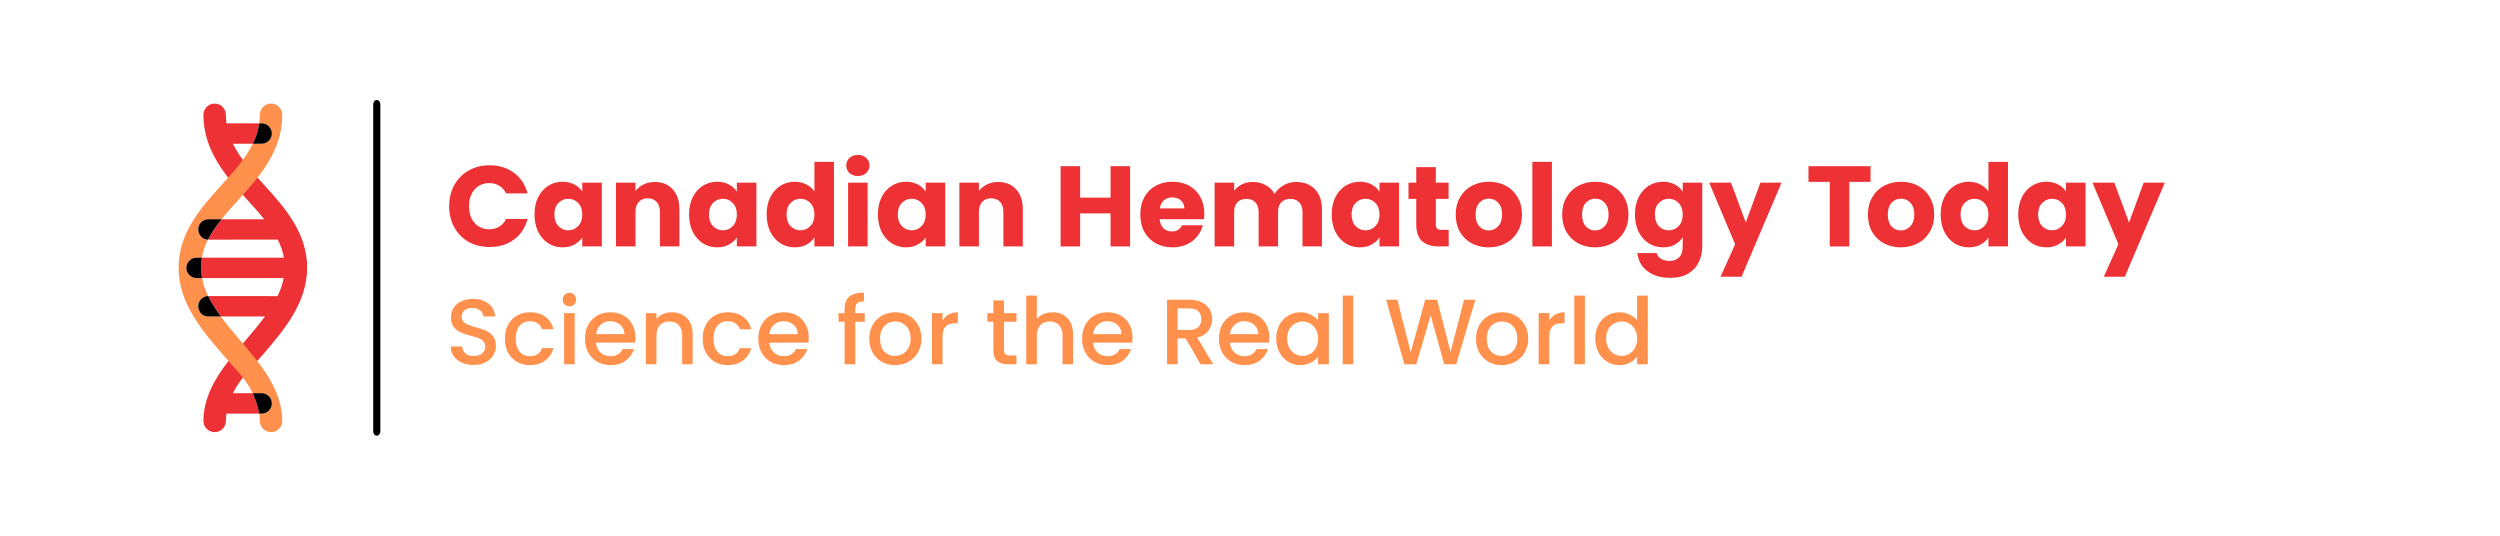 <svg width="700" height="150" viewBox="0 0 700 150" fill="none" xmlns="http://www.w3.org/2000/svg">
<path d="M125.766 57.736C125.766 55.517 126.246 53.544 127.206 51.816C128.166 50.067 129.499 48.712 131.206 47.752C132.934 46.771 134.886 46.28 137.062 46.28C139.728 46.28 142.011 46.984 143.91 48.392C145.808 49.8 147.078 51.72 147.718 54.152H141.702C141.254 53.214 140.614 52.499 139.782 52.008C138.971 51.517 138.043 51.272 136.998 51.272C135.312 51.272 133.947 51.859 132.902 53.032C131.856 54.206 131.334 55.773 131.334 57.736C131.334 59.699 131.856 61.267 132.902 62.44C133.947 63.614 135.312 64.2 136.998 64.2C138.043 64.2 138.971 63.955 139.782 63.464C140.614 62.974 141.254 62.259 141.702 61.32H147.718C147.078 63.752 145.808 65.672 143.91 67.08C142.011 68.467 139.728 69.16 137.062 69.16C134.886 69.16 132.934 68.68 131.206 67.72C129.499 66.739 128.166 65.384 127.206 63.656C126.246 61.928 125.766 59.955 125.766 57.736Z" fill="#ED3134"/>
<path d="M149.661 60.04C149.661 58.206 150.002 56.595 150.685 55.208C151.389 53.822 152.338 52.755 153.533 52.008C154.727 51.261 156.061 50.888 157.533 50.888C158.791 50.888 159.89 51.144 160.829 51.656C161.789 52.168 162.525 52.84 163.037 53.672V51.144H168.509V69H163.037V66.472C162.503 67.304 161.757 67.976 160.797 68.488C159.858 69 158.759 69.256 157.501 69.256C156.05 69.256 154.727 68.883 153.533 68.136C152.338 67.368 151.389 66.291 150.685 64.904C150.002 63.496 149.661 61.875 149.661 60.04ZM163.037 60.072C163.037 58.707 162.653 57.63 161.885 56.84C161.138 56.051 160.221 55.656 159.133 55.656C158.045 55.656 157.117 56.051 156.349 56.84C155.602 57.608 155.229 58.675 155.229 60.04C155.229 61.406 155.602 62.493 156.349 63.304C157.117 64.094 158.045 64.488 159.133 64.488C160.221 64.488 161.138 64.094 161.885 63.304C162.653 62.515 163.037 61.438 163.037 60.072Z" fill="#ED3134"/>
<path d="M183.347 50.952C185.438 50.952 187.102 51.635 188.339 53C189.598 54.344 190.227 56.2 190.227 58.568V69H184.787V59.304C184.787 58.109 184.478 57.181 183.859 56.52C183.241 55.859 182.409 55.528 181.363 55.528C180.318 55.528 179.486 55.859 178.867 56.52C178.249 57.181 177.939 58.109 177.939 59.304V69H172.467V51.144H177.939V53.512C178.494 52.723 179.241 52.104 180.179 51.656C181.118 51.187 182.174 50.952 183.347 50.952Z" fill="#ED3134"/>
<path d="M192.942 60.04C192.942 58.206 193.283 56.595 193.966 55.208C194.67 53.822 195.619 52.755 196.814 52.008C198.009 51.261 199.342 50.888 200.814 50.888C202.073 50.888 203.171 51.144 204.11 51.656C205.07 52.168 205.806 52.84 206.318 53.672V51.144H211.79V69H206.318V66.472C205.785 67.304 205.038 67.976 204.078 68.488C203.139 69 202.041 69.256 200.782 69.256C199.331 69.256 198.009 68.883 196.814 68.136C195.619 67.368 194.67 66.291 193.966 64.904C193.283 63.496 192.942 61.875 192.942 60.04ZM206.318 60.072C206.318 58.707 205.934 57.63 205.166 56.84C204.419 56.051 203.502 55.656 202.414 55.656C201.326 55.656 200.398 56.051 199.63 56.84C198.883 57.608 198.51 58.675 198.51 60.04C198.51 61.406 198.883 62.493 199.63 63.304C200.398 64.094 201.326 64.488 202.414 64.488C203.502 64.488 204.419 64.094 205.166 63.304C205.934 62.515 206.318 61.438 206.318 60.072Z" fill="#ED3134"/>
<path d="M214.661 60.04C214.661 58.206 215.002 56.595 215.685 55.208C216.389 53.822 217.338 52.755 218.533 52.008C219.727 51.261 221.061 50.888 222.533 50.888C223.706 50.888 224.773 51.133 225.733 51.624C226.714 52.115 227.482 52.776 228.037 53.608V45.32H233.509V69H228.037V66.44C227.525 67.293 226.789 67.976 225.829 68.488C224.89 69 223.791 69.256 222.533 69.256C221.061 69.256 219.727 68.883 218.533 68.136C217.338 67.368 216.389 66.291 215.685 64.904C215.002 63.496 214.661 61.875 214.661 60.04ZM228.037 60.072C228.037 58.707 227.653 57.63 226.885 56.84C226.138 56.051 225.221 55.656 224.133 55.656C223.045 55.656 222.117 56.051 221.349 56.84C220.602 57.608 220.229 58.675 220.229 60.04C220.229 61.406 220.602 62.493 221.349 63.304C222.117 64.094 223.045 64.488 224.133 64.488C225.221 64.488 226.138 64.094 226.885 63.304C227.653 62.515 228.037 61.438 228.037 60.072Z" fill="#ED3134"/>
<path d="M240.219 49.288C239.259 49.288 238.47 49.011 237.851 48.456C237.254 47.88 236.955 47.176 236.955 46.344C236.955 45.491 237.254 44.787 237.851 44.232C238.47 43.656 239.259 43.368 240.219 43.368C241.158 43.368 241.926 43.656 242.523 44.232C243.142 44.787 243.451 45.491 243.451 46.344C243.451 47.176 243.142 47.88 242.523 48.456C241.926 49.011 241.158 49.288 240.219 49.288ZM242.939 51.144V69H237.467V51.144H242.939Z" fill="#ED3134"/>
<path d="M245.817 60.04C245.817 58.206 246.158 56.595 246.841 55.208C247.545 53.822 248.494 52.755 249.689 52.008C250.884 51.261 252.217 50.888 253.689 50.888C254.948 50.888 256.046 51.144 256.985 51.656C257.945 52.168 258.681 52.84 259.193 53.672V51.144H264.665V69H259.193V66.472C258.66 67.304 257.913 67.976 256.953 68.488C256.014 69 254.916 69.256 253.657 69.256C252.206 69.256 250.884 68.883 249.689 68.136C248.494 67.368 247.545 66.291 246.841 64.904C246.158 63.496 245.817 61.875 245.817 60.04ZM259.193 60.072C259.193 58.707 258.809 57.63 258.041 56.84C257.294 56.051 256.377 55.656 255.289 55.656C254.201 55.656 253.273 56.051 252.505 56.84C251.758 57.608 251.385 58.675 251.385 60.04C251.385 61.406 251.758 62.493 252.505 63.304C253.273 64.094 254.201 64.488 255.289 64.488C256.377 64.488 257.294 64.094 258.041 63.304C258.809 62.515 259.193 61.438 259.193 60.072Z" fill="#ED3134"/>
<path d="M279.504 50.952C281.594 50.952 283.258 51.635 284.496 53C285.754 54.344 286.384 56.2 286.384 58.568V69H280.944V59.304C280.944 58.109 280.634 57.181 280.016 56.52C279.397 55.859 278.565 55.528 277.52 55.528C276.474 55.528 275.642 55.859 275.024 56.52C274.405 57.181 274.096 58.109 274.096 59.304V69H268.624V51.144H274.096V53.512C274.65 52.723 275.397 52.104 276.336 51.656C277.274 51.187 278.33 50.952 279.504 50.952Z" fill="#ED3134"/>
<path d="M316.423 46.536V69H310.951V59.752H302.439V69H296.967V46.536H302.439V55.336H310.951V46.536H316.423Z" fill="#ED3134"/>
<path d="M337.206 59.784C337.206 60.296 337.174 60.83 337.11 61.384H324.726C324.811 62.493 325.163 63.347 325.782 63.944C326.422 64.52 327.2 64.808 328.118 64.808C329.483 64.808 330.432 64.232 330.966 63.08H336.79C336.491 64.254 335.947 65.309 335.158 66.248C334.39 67.187 333.419 67.923 332.246 68.456C331.072 68.99 329.76 69.256 328.31 69.256C326.56 69.256 325.003 68.883 323.638 68.136C322.272 67.389 321.206 66.323 320.438 64.936C319.67 63.55 319.286 61.928 319.286 60.072C319.286 58.216 319.659 56.595 320.406 55.208C321.174 53.822 322.24 52.755 323.606 52.008C324.971 51.261 326.539 50.888 328.31 50.888C330.038 50.888 331.574 51.251 332.918 51.976C334.262 52.702 335.307 53.736 336.054 55.08C336.822 56.424 337.206 57.992 337.206 59.784ZM331.606 58.344C331.606 57.406 331.286 56.659 330.646 56.104C330.006 55.55 329.206 55.272 328.246 55.272C327.328 55.272 326.55 55.539 325.91 56.072C325.291 56.605 324.907 57.363 324.758 58.344H331.606Z" fill="#ED3134"/>
<path d="M362.876 50.952C365.095 50.952 366.855 51.624 368.156 52.968C369.479 54.312 370.14 56.179 370.14 58.568V69H364.7V59.304C364.7 58.152 364.391 57.267 363.772 56.648C363.175 56.008 362.343 55.688 361.276 55.688C360.21 55.688 359.367 56.008 358.748 56.648C358.151 57.267 357.852 58.152 357.852 59.304V69H352.412V59.304C352.412 58.152 352.103 57.267 351.484 56.648C350.887 56.008 350.055 55.688 348.988 55.688C347.922 55.688 347.079 56.008 346.46 56.648C345.863 57.267 345.564 58.152 345.564 59.304V69H340.092V51.144H345.564V53.384C346.119 52.638 346.844 52.051 347.74 51.624C348.636 51.176 349.65 50.952 350.78 50.952C352.124 50.952 353.319 51.24 354.364 51.816C355.431 52.392 356.263 53.214 356.86 54.28C357.479 53.299 358.322 52.499 359.388 51.88C360.455 51.261 361.618 50.952 362.876 50.952Z" fill="#ED3134"/>
<path d="M372.879 60.04C372.879 58.206 373.221 56.595 373.903 55.208C374.607 53.822 375.557 52.755 376.751 52.008C377.946 51.261 379.279 50.888 380.751 50.888C382.01 50.888 383.109 51.144 384.047 51.656C385.007 52.168 385.743 52.84 386.255 53.672V51.144H391.727V69H386.255V66.472C385.722 67.304 384.975 67.976 384.015 68.488C383.077 69 381.978 69.256 380.719 69.256C379.269 69.256 377.946 68.883 376.751 68.136C375.557 67.368 374.607 66.291 373.903 64.904C373.221 63.496 372.879 61.875 372.879 60.04ZM386.255 60.072C386.255 58.707 385.871 57.63 385.103 56.84C384.357 56.051 383.439 55.656 382.351 55.656C381.263 55.656 380.335 56.051 379.567 56.84C378.821 57.608 378.447 58.675 378.447 60.04C378.447 61.406 378.821 62.493 379.567 63.304C380.335 64.094 381.263 64.488 382.351 64.488C383.439 64.488 384.357 64.094 385.103 63.304C385.871 62.515 386.255 61.438 386.255 60.072Z" fill="#ED3134"/>
<path d="M405.638 64.36V69H402.854C400.87 69 399.323 68.52 398.214 67.56C397.105 66.579 396.55 64.99 396.55 62.792V55.688H394.374V51.144H396.55V46.792H402.022V51.144H405.606V55.688H402.022V62.856C402.022 63.389 402.15 63.773 402.406 64.008C402.662 64.243 403.089 64.36 403.686 64.36H405.638Z" fill="#ED3134"/>
<path d="M416.814 69.256C415.065 69.256 413.486 68.883 412.078 68.136C410.691 67.389 409.593 66.323 408.782 64.936C407.993 63.55 407.598 61.928 407.598 60.072C407.598 58.237 408.003 56.627 408.814 55.24C409.625 53.832 410.734 52.755 412.142 52.008C413.55 51.261 415.129 50.888 416.878 50.888C418.627 50.888 420.206 51.261 421.614 52.008C423.022 52.755 424.131 53.832 424.942 55.24C425.753 56.627 426.158 58.237 426.158 60.072C426.158 61.907 425.742 63.528 424.91 64.936C424.099 66.323 422.979 67.389 421.55 68.136C420.142 68.883 418.563 69.256 416.814 69.256ZM416.814 64.52C417.859 64.52 418.745 64.136 419.47 63.368C420.217 62.6 420.59 61.502 420.59 60.072C420.59 58.643 420.227 57.544 419.502 56.776C418.798 56.008 417.923 55.624 416.878 55.624C415.811 55.624 414.926 56.008 414.222 56.776C413.518 57.523 413.166 58.621 413.166 60.072C413.166 61.502 413.507 62.6 414.19 63.368C414.894 64.136 415.769 64.52 416.814 64.52Z" fill="#ED3134"/>
<path d="M434.533 45.32V69H429.061V45.32H434.533Z" fill="#ED3134"/>
<path d="M446.627 69.256C444.877 69.256 443.299 68.883 441.891 68.136C440.504 67.389 439.405 66.323 438.595 64.936C437.805 63.55 437.411 61.928 437.411 60.072C437.411 58.237 437.816 56.627 438.627 55.24C439.437 53.832 440.547 52.755 441.955 52.008C443.363 51.261 444.941 50.888 446.691 50.888C448.44 50.888 450.019 51.261 451.427 52.008C452.835 52.755 453.944 53.832 454.755 55.24C455.565 56.627 455.971 58.237 455.971 60.072C455.971 61.907 455.555 63.528 454.723 64.936C453.912 66.323 452.792 67.389 451.363 68.136C449.955 68.883 448.376 69.256 446.627 69.256ZM446.627 64.52C447.672 64.52 448.557 64.136 449.283 63.368C450.029 62.6 450.403 61.502 450.403 60.072C450.403 58.643 450.04 57.544 449.315 56.776C448.611 56.008 447.736 55.624 446.691 55.624C445.624 55.624 444.739 56.008 444.035 56.776C443.331 57.523 442.979 58.621 442.979 60.072C442.979 61.502 443.32 62.6 444.003 63.368C444.707 64.136 445.581 64.52 446.627 64.52Z" fill="#ED3134"/>
<path d="M465.658 50.888C466.916 50.888 468.015 51.144 468.954 51.656C469.914 52.168 470.65 52.84 471.162 53.672V51.144H476.634V68.968C476.634 70.611 476.303 72.094 475.642 73.416C475.002 74.76 474.01 75.827 472.666 76.616C471.343 77.406 469.69 77.8 467.706 77.8C465.06 77.8 462.916 77.171 461.274 75.912C459.631 74.675 458.692 72.99 458.458 70.856H463.866C464.036 71.539 464.442 72.072 465.082 72.456C465.722 72.862 466.511 73.064 467.45 73.064C468.58 73.064 469.476 72.734 470.138 72.072C470.82 71.432 471.162 70.397 471.162 68.968V66.44C470.628 67.272 469.892 67.955 468.954 68.488C468.015 69 466.916 69.256 465.658 69.256C464.186 69.256 462.852 68.883 461.658 68.136C460.463 67.368 459.514 66.291 458.81 64.904C458.127 63.496 457.786 61.875 457.786 60.04C457.786 58.206 458.127 56.595 458.81 55.208C459.514 53.822 460.463 52.755 461.658 52.008C462.852 51.261 464.186 50.888 465.658 50.888ZM471.162 60.072C471.162 58.707 470.778 57.63 470.01 56.84C469.263 56.051 468.346 55.656 467.258 55.656C466.17 55.656 465.242 56.051 464.474 56.84C463.727 57.608 463.354 58.675 463.354 60.04C463.354 61.406 463.727 62.493 464.474 63.304C465.242 64.094 466.17 64.488 467.258 64.488C468.346 64.488 469.263 64.094 470.01 63.304C470.778 62.515 471.162 61.438 471.162 60.072Z" fill="#ED3134"/>
<path d="M498.832 51.144L487.632 77.48H481.744L485.84 68.392L478.576 51.144H484.688L488.816 62.312L492.912 51.144H498.832Z" fill="#ED3134"/>
<path d="M523.752 46.536V50.92H517.8V69H512.328V50.92H506.376V46.536H523.752Z" fill="#ED3134"/>
<path d="M532.227 69.256C530.477 69.256 528.899 68.883 527.491 68.136C526.104 67.389 525.005 66.323 524.195 64.936C523.405 63.55 523.011 61.928 523.011 60.072C523.011 58.237 523.416 56.627 524.227 55.24C525.037 53.832 526.147 52.755 527.555 52.008C528.963 51.261 530.541 50.888 532.291 50.888C534.04 50.888 535.619 51.261 537.027 52.008C538.435 52.755 539.544 53.832 540.355 55.24C541.165 56.627 541.571 58.237 541.571 60.072C541.571 61.907 541.155 63.528 540.323 64.936C539.512 66.323 538.392 67.389 536.963 68.136C535.555 68.883 533.976 69.256 532.227 69.256ZM532.227 64.52C533.272 64.52 534.157 64.136 534.883 63.368C535.629 62.6 536.003 61.502 536.003 60.072C536.003 58.643 535.64 57.544 534.915 56.776C534.211 56.008 533.336 55.624 532.291 55.624C531.224 55.624 530.339 56.008 529.635 56.776C528.931 57.523 528.579 58.621 528.579 60.072C528.579 61.502 528.92 62.6 529.603 63.368C530.307 64.136 531.181 64.52 532.227 64.52Z" fill="#ED3134"/>
<path d="M543.386 60.04C543.386 58.206 543.727 56.595 544.41 55.208C545.114 53.822 546.063 52.755 547.258 52.008C548.452 51.261 549.786 50.888 551.258 50.888C552.431 50.888 553.498 51.133 554.458 51.624C555.439 52.115 556.207 52.776 556.762 53.608V45.32H562.234V69H556.762V66.44C556.25 67.293 555.514 67.976 554.554 68.488C553.615 69 552.516 69.256 551.258 69.256C549.786 69.256 548.452 68.883 547.258 68.136C546.063 67.368 545.114 66.291 544.41 64.904C543.727 63.496 543.386 61.875 543.386 60.04ZM556.762 60.072C556.762 58.707 556.378 57.63 555.61 56.84C554.863 56.051 553.946 55.656 552.858 55.656C551.77 55.656 550.842 56.051 550.074 56.84C549.327 57.608 548.954 58.675 548.954 60.04C548.954 61.406 549.327 62.493 550.074 63.304C550.842 64.094 551.77 64.488 552.858 64.488C553.946 64.488 554.863 64.094 555.61 63.304C556.378 62.515 556.762 61.438 556.762 60.072Z" fill="#ED3134"/>
<path d="M565.104 60.04C565.104 58.206 565.446 56.595 566.128 55.208C566.832 53.822 567.782 52.755 568.976 52.008C570.171 51.261 571.504 50.888 572.976 50.888C574.235 50.888 575.334 51.144 576.272 51.656C577.232 52.168 577.968 52.84 578.48 53.672V51.144H583.952V69H578.48V66.472C577.947 67.304 577.2 67.976 576.24 68.488C575.302 69 574.203 69.256 572.944 69.256C571.494 69.256 570.171 68.883 568.976 68.136C567.782 67.368 566.832 66.291 566.128 64.904C565.446 63.496 565.104 61.875 565.104 60.04ZM578.48 60.072C578.48 58.707 578.096 57.63 577.328 56.84C576.582 56.051 575.664 55.656 574.576 55.656C573.488 55.656 572.56 56.051 571.792 56.84C571.046 57.608 570.672 58.675 570.672 60.04C570.672 61.406 571.046 62.493 571.792 63.304C572.56 64.094 573.488 64.488 574.576 64.488C575.664 64.488 576.582 64.094 577.328 63.304C578.096 62.515 578.48 61.438 578.48 60.072Z" fill="#ED3134"/>
<path d="M606.151 51.144L594.951 77.48H589.063L593.159 68.392L585.895 51.144H592.007L596.135 62.312L600.231 51.144H606.151Z" fill="#ED3134"/>
<path fill-rule="evenodd" clip-rule="evenodd" d="M105.5 28C106.052 28 106.5 28.54 106.5 29.205V120.795C106.5 121.46 106.052 122 105.5 122C104.948 122 104.5 121.46 104.5 120.795V29.205C104.5 28.54 104.948 28 105.5 28Z" fill="black"/>
<path d="M60.103 29C61.839 29 63.246 30.407 63.246 32.143C63.246 32.96 63.301 33.752 63.408 34.525H72.592C72.313 36.544 71.685 38.426 70.791 40.24H65.209C67.42 44.726 70.938 48.448 74.264 52.121L74.272 52.13C79.685 58.108 86.027 65.239 86 75C85.972 84.902 79.38 92.521 73.855 99.007C70.867 102.514 67.42 105.615 65.21 110.099H70.791C71.547 111.98 72.24 113.917 72.591 115.813H63.408C63.408 115.813 63.246 117.058 63.246 117.857C63.246 119.593 61.839 121 60.103 121C58.367 121 56.96 119.593 56.96 117.857C56.96 108.974 63.173 101.847 68.612 95.468C70.629 93.102 72.54 90.842 74.185 88.605H61.815C60.414 86.701 59.203 84.814 58.275 82.892L77.716 82.911C78.514 81.262 79.105 79.589 79.429 77.857H56.571C56.387 76.877 56.289 76.022 56.286 75C56.283 74.066 56.36 73.02 56.509 72.143H79.491C79.191 70.373 78.598 68.704 77.777 67.081L58.211 67.106C59.189 65.168 60.494 63.296 62.019 61.395H73.981C72.396 59.419 70.691 57.541 68.992 55.663C63.48 49.569 56.96 42.361 56.96 32.143C56.96 30.407 58.367 29 60.103 29Z" fill="#ED3134"/>
<path d="M72.754 32.143C72.754 30.407 74.161 29 75.897 29C77.633 29 79.04 30.407 79.04 32.143C79.04 42.361 72.52 49.569 67.008 55.663C65.309 57.541 63.604 59.419 62.019 61.395H58.211C56.777 61.395 55.5 62.674 55.5 64.252C55.5 65.781 56.777 67.106 58.211 67.106C57.396 68.721 56.808 70.382 56.509 72.143H55.017C53.439 72.143 52.16 73.514 52.16 75C52.16 76.486 53.439 77.857 55.017 77.857H56.571C56.894 79.582 57.481 81.25 58.275 82.892C56.735 82.936 55.5 84.198 55.5 85.748C55.5 87.326 56.737 88.605 58.274 88.605H61.815C63.46 90.841 65.37 93.101 67.387 95.467L67.388 95.468C72.827 101.847 79.04 108.974 79.04 117.857C79.04 119.593 77.633 121 75.897 121C74.161 121 72.754 119.593 72.754 117.857C72.754 117.058 72.591 115.813 72.591 115.813H73.263C74.841 115.813 76.12 114.534 76.12 112.956C76.12 111.378 74.841 110.099 73.263 110.099H70.791C68.578 105.615 65.134 102.514 62.145 99.007C56.62 92.521 50.028 84.902 50 75C49.973 65.239 56.315 58.108 61.728 52.13C65.057 48.454 68.579 44.725 70.791 40.24H73.263C74.841 40.24 76.12 38.96 76.12 37.383C76.12 35.804 74.841 34.525 73.263 34.525H72.592C72.698 33.752 72.754 32.96 72.754 32.143Z" fill="#FF914D"/>
<path d="M62.019 61.395H58.211C56.777 61.395 55.5 62.674 55.5 64.252C55.5 65.781 56.777 67.106 58.211 67.106C59.189 65.168 60.494 63.296 62.019 61.395Z" fill="black"/>
<path d="M56.509 72.143H55.017C53.439 72.143 52.16 73.514 52.16 75C52.16 76.486 53.439 77.857 55.017 77.857H56.571C56.387 76.877 56.289 76.022 56.286 75C56.283 74.066 56.36 73.02 56.509 72.143Z" fill="black"/>
<path d="M58.275 82.892C56.735 82.936 55.5 84.198 55.5 85.748C55.5 87.326 56.737 88.605 58.274 88.605H61.815C60.414 86.701 59.203 84.814 58.275 82.892Z" fill="black"/>
<path d="M72.591 115.813H73.263C74.841 115.813 76.12 114.534 76.12 112.956C76.12 111.378 74.841 110.099 73.263 110.099H70.791C71.547 111.98 72.24 113.917 72.591 115.813Z" fill="black"/>
<path d="M70.791 40.24H73.263C74.841 40.24 76.12 38.96 76.12 37.383C76.12 35.804 74.841 34.525 73.263 34.525H72.592C72.313 36.544 71.685 38.426 70.791 40.24Z" fill="black"/>
<path d="M132.614 102.182C131.4 102.182 130.308 101.974 129.338 101.558C128.367 101.125 127.604 100.518 127.05 99.738C126.495 98.958 126.218 98.048 126.218 97.008H129.39C129.459 97.788 129.762 98.429 130.3 98.932C130.854 99.435 131.626 99.686 132.614 99.686C133.636 99.686 134.434 99.443 135.006 98.958C135.578 98.455 135.864 97.814 135.864 97.034C135.864 96.427 135.682 95.933 135.318 95.552C134.971 95.171 134.529 94.876 133.992 94.668C133.472 94.46 132.744 94.235 131.808 93.992C130.629 93.68 129.667 93.368 128.922 93.056C128.194 92.727 127.57 92.224 127.05 91.548C126.53 90.872 126.27 89.971 126.27 88.844C126.27 87.804 126.53 86.894 127.05 86.114C127.57 85.334 128.298 84.736 129.234 84.32C130.17 83.904 131.253 83.696 132.484 83.696C134.234 83.696 135.664 84.138 136.774 85.022C137.9 85.889 138.524 87.085 138.646 88.61H135.37C135.318 87.951 135.006 87.388 134.434 86.92C133.862 86.452 133.108 86.218 132.172 86.218C131.322 86.218 130.629 86.435 130.092 86.868C129.554 87.301 129.286 87.925 129.286 88.74C129.286 89.295 129.45 89.754 129.78 90.118C130.126 90.465 130.56 90.742 131.08 90.95C131.6 91.158 132.31 91.383 133.212 91.626C134.408 91.955 135.378 92.285 136.124 92.614C136.886 92.943 137.528 93.455 138.048 94.148C138.585 94.824 138.854 95.734 138.854 96.878C138.854 97.797 138.602 98.663 138.1 99.478C137.614 100.293 136.895 100.951 135.942 101.454C135.006 101.939 133.896 102.182 132.614 102.182Z" fill="#FF914D"/>
<path d="M141.363 94.824C141.363 93.351 141.658 92.059 142.247 90.95C142.854 89.823 143.686 88.957 144.743 88.35C145.8 87.743 147.014 87.44 148.383 87.44C150.116 87.44 151.546 87.856 152.673 88.688C153.817 89.503 154.588 90.673 154.987 92.198H151.789C151.529 91.487 151.113 90.933 150.541 90.534C149.969 90.135 149.25 89.936 148.383 89.936C147.17 89.936 146.199 90.369 145.471 91.236C144.76 92.085 144.405 93.281 144.405 94.824C144.405 96.367 144.76 97.571 145.471 98.438C146.199 99.305 147.17 99.738 148.383 99.738C150.099 99.738 151.234 98.984 151.789 97.476H154.987C154.571 98.932 153.791 100.093 152.647 100.96C151.503 101.809 150.082 102.234 148.383 102.234C147.014 102.234 145.8 101.931 144.743 101.324C143.686 100.7 142.854 99.833 142.247 98.724C141.658 97.597 141.363 96.297 141.363 94.824Z" fill="#FF914D"/>
<path d="M159.449 85.776C158.911 85.776 158.461 85.594 158.097 85.23C157.733 84.866 157.551 84.415 157.551 83.878C157.551 83.341 157.733 82.89 158.097 82.526C158.461 82.162 158.911 81.98 159.449 81.98C159.969 81.98 160.411 82.162 160.775 82.526C161.139 82.89 161.321 83.341 161.321 83.878C161.321 84.415 161.139 84.866 160.775 85.23C160.411 85.594 159.969 85.776 159.449 85.776ZM160.905 87.674V102H157.941V87.674H160.905Z" fill="#FF914D"/>
<path d="M177.926 94.486C177.926 95.023 177.892 95.509 177.822 95.942H166.876C166.963 97.086 167.388 98.005 168.15 98.698C168.913 99.391 169.849 99.738 170.958 99.738C172.553 99.738 173.68 99.071 174.338 97.736H177.536C177.103 99.053 176.314 100.137 175.17 100.986C174.044 101.818 172.64 102.234 170.958 102.234C169.589 102.234 168.358 101.931 167.266 101.324C166.192 100.7 165.342 99.833 164.718 98.724C164.112 97.597 163.808 96.297 163.808 94.824C163.808 93.351 164.103 92.059 164.692 90.95C165.299 89.823 166.14 88.957 167.214 88.35C168.306 87.743 169.554 87.44 170.958 87.44C172.31 87.44 173.515 87.735 174.572 88.324C175.63 88.913 176.453 89.745 177.042 90.82C177.632 91.877 177.926 93.099 177.926 94.486ZM174.832 93.55C174.815 92.458 174.425 91.583 173.662 90.924C172.9 90.265 171.955 89.936 170.828 89.936C169.806 89.936 168.93 90.265 168.202 90.924C167.474 91.565 167.041 92.441 166.902 93.55H174.832Z" fill="#FF914D"/>
<path d="M188.071 87.44C189.198 87.44 190.203 87.674 191.087 88.142C191.988 88.61 192.69 89.303 193.193 90.222C193.696 91.141 193.947 92.25 193.947 93.55V102H191.009V93.992C191.009 92.709 190.688 91.73 190.047 91.054C189.406 90.361 188.53 90.014 187.421 90.014C186.312 90.014 185.428 90.361 184.769 91.054C184.128 91.73 183.807 92.709 183.807 93.992V102H180.843V87.674H183.807V89.312C184.292 88.723 184.908 88.263 185.653 87.934C186.416 87.605 187.222 87.44 188.071 87.44Z" fill="#FF914D"/>
<path d="M196.74 94.824C196.74 93.351 197.035 92.059 197.624 90.95C198.231 89.823 199.063 88.957 200.12 88.35C201.177 87.743 202.391 87.44 203.76 87.44C205.493 87.44 206.923 87.856 208.05 88.688C209.194 89.503 209.965 90.673 210.364 92.198H207.166C206.906 91.487 206.49 90.933 205.918 90.534C205.346 90.135 204.627 89.936 203.76 89.936C202.547 89.936 201.576 90.369 200.848 91.236C200.137 92.085 199.782 93.281 199.782 94.824C199.782 96.367 200.137 97.571 200.848 98.438C201.576 99.305 202.547 99.738 203.76 99.738C205.476 99.738 206.611 98.984 207.166 97.476H210.364C209.948 98.932 209.168 100.093 208.024 100.96C206.88 101.809 205.459 102.234 203.76 102.234C202.391 102.234 201.177 101.931 200.12 101.324C199.063 100.7 198.231 99.833 197.624 98.724C197.035 97.597 196.74 96.297 196.74 94.824Z" fill="#FF914D"/>
<path d="M226.448 94.486C226.448 95.023 226.413 95.509 226.344 95.942H215.398C215.484 97.086 215.909 98.005 216.672 98.698C217.434 99.391 218.37 99.738 219.48 99.738C221.074 99.738 222.201 99.071 222.86 97.736H226.058C225.624 99.053 224.836 100.137 223.692 100.986C222.565 101.818 221.161 102.234 219.48 102.234C218.11 102.234 216.88 101.931 215.788 101.324C214.713 100.7 213.864 99.833 213.24 98.724C212.633 97.597 212.33 96.297 212.33 94.824C212.33 93.351 212.624 92.059 213.214 90.95C213.82 89.823 214.661 88.957 215.736 88.35C216.828 87.743 218.076 87.44 219.48 87.44C220.832 87.44 222.036 87.735 223.094 88.324C224.151 88.913 224.974 89.745 225.564 90.82C226.153 91.877 226.448 93.099 226.448 94.486ZM223.354 93.55C223.336 92.458 222.946 91.583 222.184 90.924C221.421 90.265 220.476 89.936 219.35 89.936C218.327 89.936 217.452 90.265 216.724 90.924C215.996 91.565 215.562 92.441 215.424 93.55H223.354Z" fill="#FF914D"/>
<path d="M242.125 90.092H239.473V102H236.483V90.092H234.793V87.674H236.483V86.66C236.483 85.013 236.916 83.817 237.783 83.072C238.667 82.309 240.045 81.928 241.917 81.928V84.398C241.015 84.398 240.383 84.571 240.019 84.918C239.655 85.247 239.473 85.828 239.473 86.66V87.674H242.125V90.092Z" fill="#FF914D"/>
<path d="M250.575 102.234C249.223 102.234 248.001 101.931 246.909 101.324C245.817 100.7 244.959 99.833 244.335 98.724C243.711 97.597 243.399 96.297 243.399 94.824C243.399 93.368 243.72 92.077 244.361 90.95C245.003 89.823 245.878 88.957 246.987 88.35C248.097 87.743 249.336 87.44 250.705 87.44C252.075 87.44 253.314 87.743 254.423 88.35C255.533 88.957 256.408 89.823 257.049 90.95C257.691 92.077 258.011 93.368 258.011 94.824C258.011 96.28 257.682 97.571 257.023 98.698C256.365 99.825 255.463 100.7 254.319 101.324C253.193 101.931 251.945 102.234 250.575 102.234ZM250.575 99.66C251.338 99.66 252.049 99.478 252.707 99.114C253.383 98.75 253.929 98.204 254.345 97.476C254.761 96.748 254.969 95.864 254.969 94.824C254.969 93.784 254.77 92.909 254.371 92.198C253.973 91.47 253.444 90.924 252.785 90.56C252.127 90.196 251.416 90.014 250.653 90.014C249.891 90.014 249.18 90.196 248.521 90.56C247.88 90.924 247.369 91.47 246.987 92.198C246.606 92.909 246.415 93.784 246.415 94.824C246.415 96.367 246.805 97.563 247.585 98.412C248.383 99.244 249.379 99.66 250.575 99.66Z" fill="#FF914D"/>
<path d="M263.905 89.754C264.339 89.026 264.911 88.463 265.621 88.064C266.349 87.648 267.207 87.44 268.195 87.44V90.508H267.441C266.28 90.508 265.396 90.803 264.789 91.392C264.2 91.981 263.905 93.004 263.905 94.46V102H260.941V87.674H263.905V89.754Z" fill="#FF914D"/>
<path d="M281.132 90.092V98.022C281.132 98.559 281.253 98.949 281.496 99.192C281.756 99.417 282.189 99.53 282.796 99.53H284.616V102H282.276C280.941 102 279.918 101.688 279.208 101.064C278.497 100.44 278.142 99.426 278.142 98.022V90.092H276.452V87.674H278.142V84.112H281.132V87.674H284.616V90.092H281.132Z" fill="#FF914D"/>
<path d="M294.758 87.44C295.85 87.44 296.82 87.674 297.67 88.142C298.536 88.61 299.212 89.303 299.698 90.222C300.2 91.141 300.452 92.25 300.452 93.55V102H297.514V93.992C297.514 92.709 297.193 91.73 296.552 91.054C295.91 90.361 295.035 90.014 293.926 90.014C292.816 90.014 291.932 90.361 291.274 91.054C290.632 91.73 290.312 92.709 290.312 93.992V102H287.348V82.76H290.312V89.338C290.814 88.731 291.447 88.263 292.21 87.934C292.99 87.605 293.839 87.44 294.758 87.44Z" fill="#FF914D"/>
<path d="M317.102 94.486C317.102 95.023 317.068 95.509 316.998 95.942H306.052C306.139 97.086 306.564 98.005 307.326 98.698C308.089 99.391 309.025 99.738 310.134 99.738C311.729 99.738 312.856 99.071 313.514 97.736H316.712C316.279 99.053 315.49 100.137 314.346 100.986C313.22 101.818 311.816 102.234 310.134 102.234C308.765 102.234 307.534 101.931 306.442 101.324C305.368 100.7 304.518 99.833 303.894 98.724C303.288 97.597 302.984 96.297 302.984 94.824C302.984 93.351 303.279 92.059 303.868 90.95C304.475 89.823 305.316 88.957 306.39 88.35C307.482 87.743 308.73 87.44 310.134 87.44C311.486 87.44 312.691 87.735 313.748 88.324C314.806 88.913 315.629 89.745 316.218 90.82C316.808 91.877 317.102 93.099 317.102 94.486ZM314.008 93.55C313.991 92.458 313.601 91.583 312.838 90.924C312.076 90.265 311.131 89.936 310.004 89.936C308.982 89.936 308.106 90.265 307.378 90.924C306.65 91.565 306.217 92.441 306.078 93.55H314.008Z" fill="#FF914D"/>
<path d="M336.159 102L331.999 94.772H329.737V102H326.773V83.93H333.013C334.4 83.93 335.57 84.173 336.523 84.658C337.494 85.143 338.213 85.793 338.681 86.608C339.167 87.423 339.409 88.333 339.409 89.338C339.409 90.517 339.063 91.591 338.369 92.562C337.693 93.515 336.645 94.165 335.223 94.512L339.695 102H336.159ZM329.737 92.406H333.013C334.123 92.406 334.955 92.129 335.509 91.574C336.081 91.019 336.367 90.274 336.367 89.338C336.367 88.402 336.09 87.674 335.535 87.154C334.981 86.617 334.14 86.348 333.013 86.348H329.737V92.406Z" fill="#FF914D"/>
<path d="M355.421 94.486C355.421 95.023 355.386 95.509 355.317 95.942H344.371C344.458 97.086 344.882 98.005 345.645 98.698C346.408 99.391 347.344 99.738 348.453 99.738C350.048 99.738 351.174 99.071 351.833 97.736H355.031C354.598 99.053 353.809 100.137 352.665 100.986C351.538 101.818 350.134 102.234 348.453 102.234C347.084 102.234 345.853 101.931 344.761 101.324C343.686 100.7 342.837 99.833 342.213 98.724C341.606 97.597 341.303 96.297 341.303 94.824C341.303 93.351 341.598 92.059 342.187 90.95C342.794 89.823 343.634 88.957 344.709 88.35C345.801 87.743 347.049 87.44 348.453 87.44C349.805 87.44 351.01 87.735 352.067 88.324C353.124 88.913 353.948 89.745 354.537 90.82C355.126 91.877 355.421 93.099 355.421 94.486ZM352.327 93.55C352.31 92.458 351.92 91.583 351.157 90.924C350.394 90.265 349.45 89.936 348.323 89.936C347.3 89.936 346.425 90.265 345.697 90.924C344.969 91.565 344.536 92.441 344.397 93.55H352.327Z" fill="#FF914D"/>
<path d="M357.35 94.772C357.35 93.333 357.644 92.059 358.234 90.95C358.84 89.841 359.655 88.983 360.678 88.376C361.718 87.752 362.862 87.44 364.11 87.44C365.236 87.44 366.216 87.665 367.048 88.116C367.897 88.549 368.573 89.095 369.076 89.754V87.674H372.066V102H369.076V99.868C368.573 100.544 367.888 101.107 367.022 101.558C366.155 102.009 365.167 102.234 364.058 102.234C362.827 102.234 361.7 101.922 360.678 101.298C359.655 100.657 358.84 99.773 358.234 98.646C357.644 97.502 357.35 96.211 357.35 94.772ZM369.076 94.824C369.076 93.836 368.868 92.978 368.452 92.25C368.053 91.522 367.524 90.967 366.866 90.586C366.207 90.205 365.496 90.014 364.734 90.014C363.971 90.014 363.26 90.205 362.602 90.586C361.943 90.95 361.406 91.496 360.99 92.224C360.591 92.935 360.392 93.784 360.392 94.772C360.392 95.76 360.591 96.627 360.99 97.372C361.406 98.117 361.943 98.689 362.602 99.088C363.278 99.469 363.988 99.66 364.734 99.66C365.496 99.66 366.207 99.469 366.866 99.088C367.524 98.707 368.053 98.152 368.452 97.424C368.868 96.679 369.076 95.812 369.076 94.824Z" fill="#FF914D"/>
<path d="M378.923 82.76V102H375.959V82.76H378.923Z" fill="#FF914D"/>
<path d="M413.098 83.93L407.742 102H404.388L400.592 88.324L396.562 102L393.234 102.026L388.112 83.93H391.258L395.002 98.646L399.058 83.93H402.386L406.156 98.568L409.926 83.93H413.098Z" fill="#FF914D"/>
<path d="M420.457 102.234C419.105 102.234 417.883 101.931 416.791 101.324C415.699 100.7 414.841 99.833 414.217 98.724C413.593 97.597 413.281 96.297 413.281 94.824C413.281 93.368 413.602 92.077 414.243 90.95C414.884 89.823 415.76 88.957 416.869 88.35C417.978 87.743 419.218 87.44 420.587 87.44C421.956 87.44 423.196 87.743 424.305 88.35C425.414 88.957 426.29 89.823 426.931 90.95C427.572 92.077 427.893 93.368 427.893 94.824C427.893 96.28 427.564 97.571 426.905 98.698C426.246 99.825 425.345 100.7 424.201 101.324C423.074 101.931 421.826 102.234 420.457 102.234ZM420.457 99.66C421.22 99.66 421.93 99.478 422.589 99.114C423.265 98.75 423.811 98.204 424.227 97.476C424.643 96.748 424.851 95.864 424.851 94.824C424.851 93.784 424.652 92.909 424.253 92.198C423.854 91.47 423.326 90.924 422.667 90.56C422.008 90.196 421.298 90.014 420.535 90.014C419.772 90.014 419.062 90.196 418.403 90.56C417.762 90.924 417.25 91.47 416.869 92.198C416.488 92.909 416.297 93.784 416.297 94.824C416.297 96.367 416.687 97.563 417.467 98.412C418.264 99.244 419.261 99.66 420.457 99.66Z" fill="#FF914D"/>
<path d="M433.787 89.754C434.22 89.026 434.792 88.463 435.503 88.064C436.231 87.648 437.089 87.44 438.077 87.44V90.508H437.323C436.162 90.508 435.278 90.803 434.671 91.392C434.082 91.981 433.787 93.004 433.787 94.46V102H430.823V87.674H433.787V89.754Z" fill="#FF914D"/>
<path d="M443.766 82.76V102H440.802V82.76H443.766Z" fill="#FF914D"/>
<path d="M446.669 94.772C446.669 93.333 446.964 92.059 447.553 90.95C448.16 89.841 448.974 88.983 449.997 88.376C451.037 87.752 452.19 87.44 453.455 87.44C454.391 87.44 455.31 87.648 456.211 88.064C457.13 88.463 457.858 89 458.395 89.676V82.76H461.385V102H458.395V99.842C457.91 100.535 457.234 101.107 456.367 101.558C455.518 102.009 454.538 102.234 453.429 102.234C452.181 102.234 451.037 101.922 449.997 101.298C448.974 100.657 448.16 99.773 447.553 98.646C446.964 97.502 446.669 96.211 446.669 94.772ZM458.395 94.824C458.395 93.836 458.187 92.978 457.771 92.25C457.372 91.522 456.844 90.967 456.185 90.586C455.526 90.205 454.816 90.014 454.053 90.014C453.29 90.014 452.58 90.205 451.921 90.586C451.262 90.95 450.725 91.496 450.309 92.224C449.91 92.935 449.711 93.784 449.711 94.772C449.711 95.76 449.91 96.627 450.309 97.372C450.725 98.117 451.262 98.689 451.921 99.088C452.597 99.469 453.308 99.66 454.053 99.66C454.816 99.66 455.526 99.469 456.185 99.088C456.844 98.707 457.372 98.152 457.771 97.424C458.187 96.679 458.395 95.812 458.395 94.824Z" fill="#FF914D"/>
</svg>
